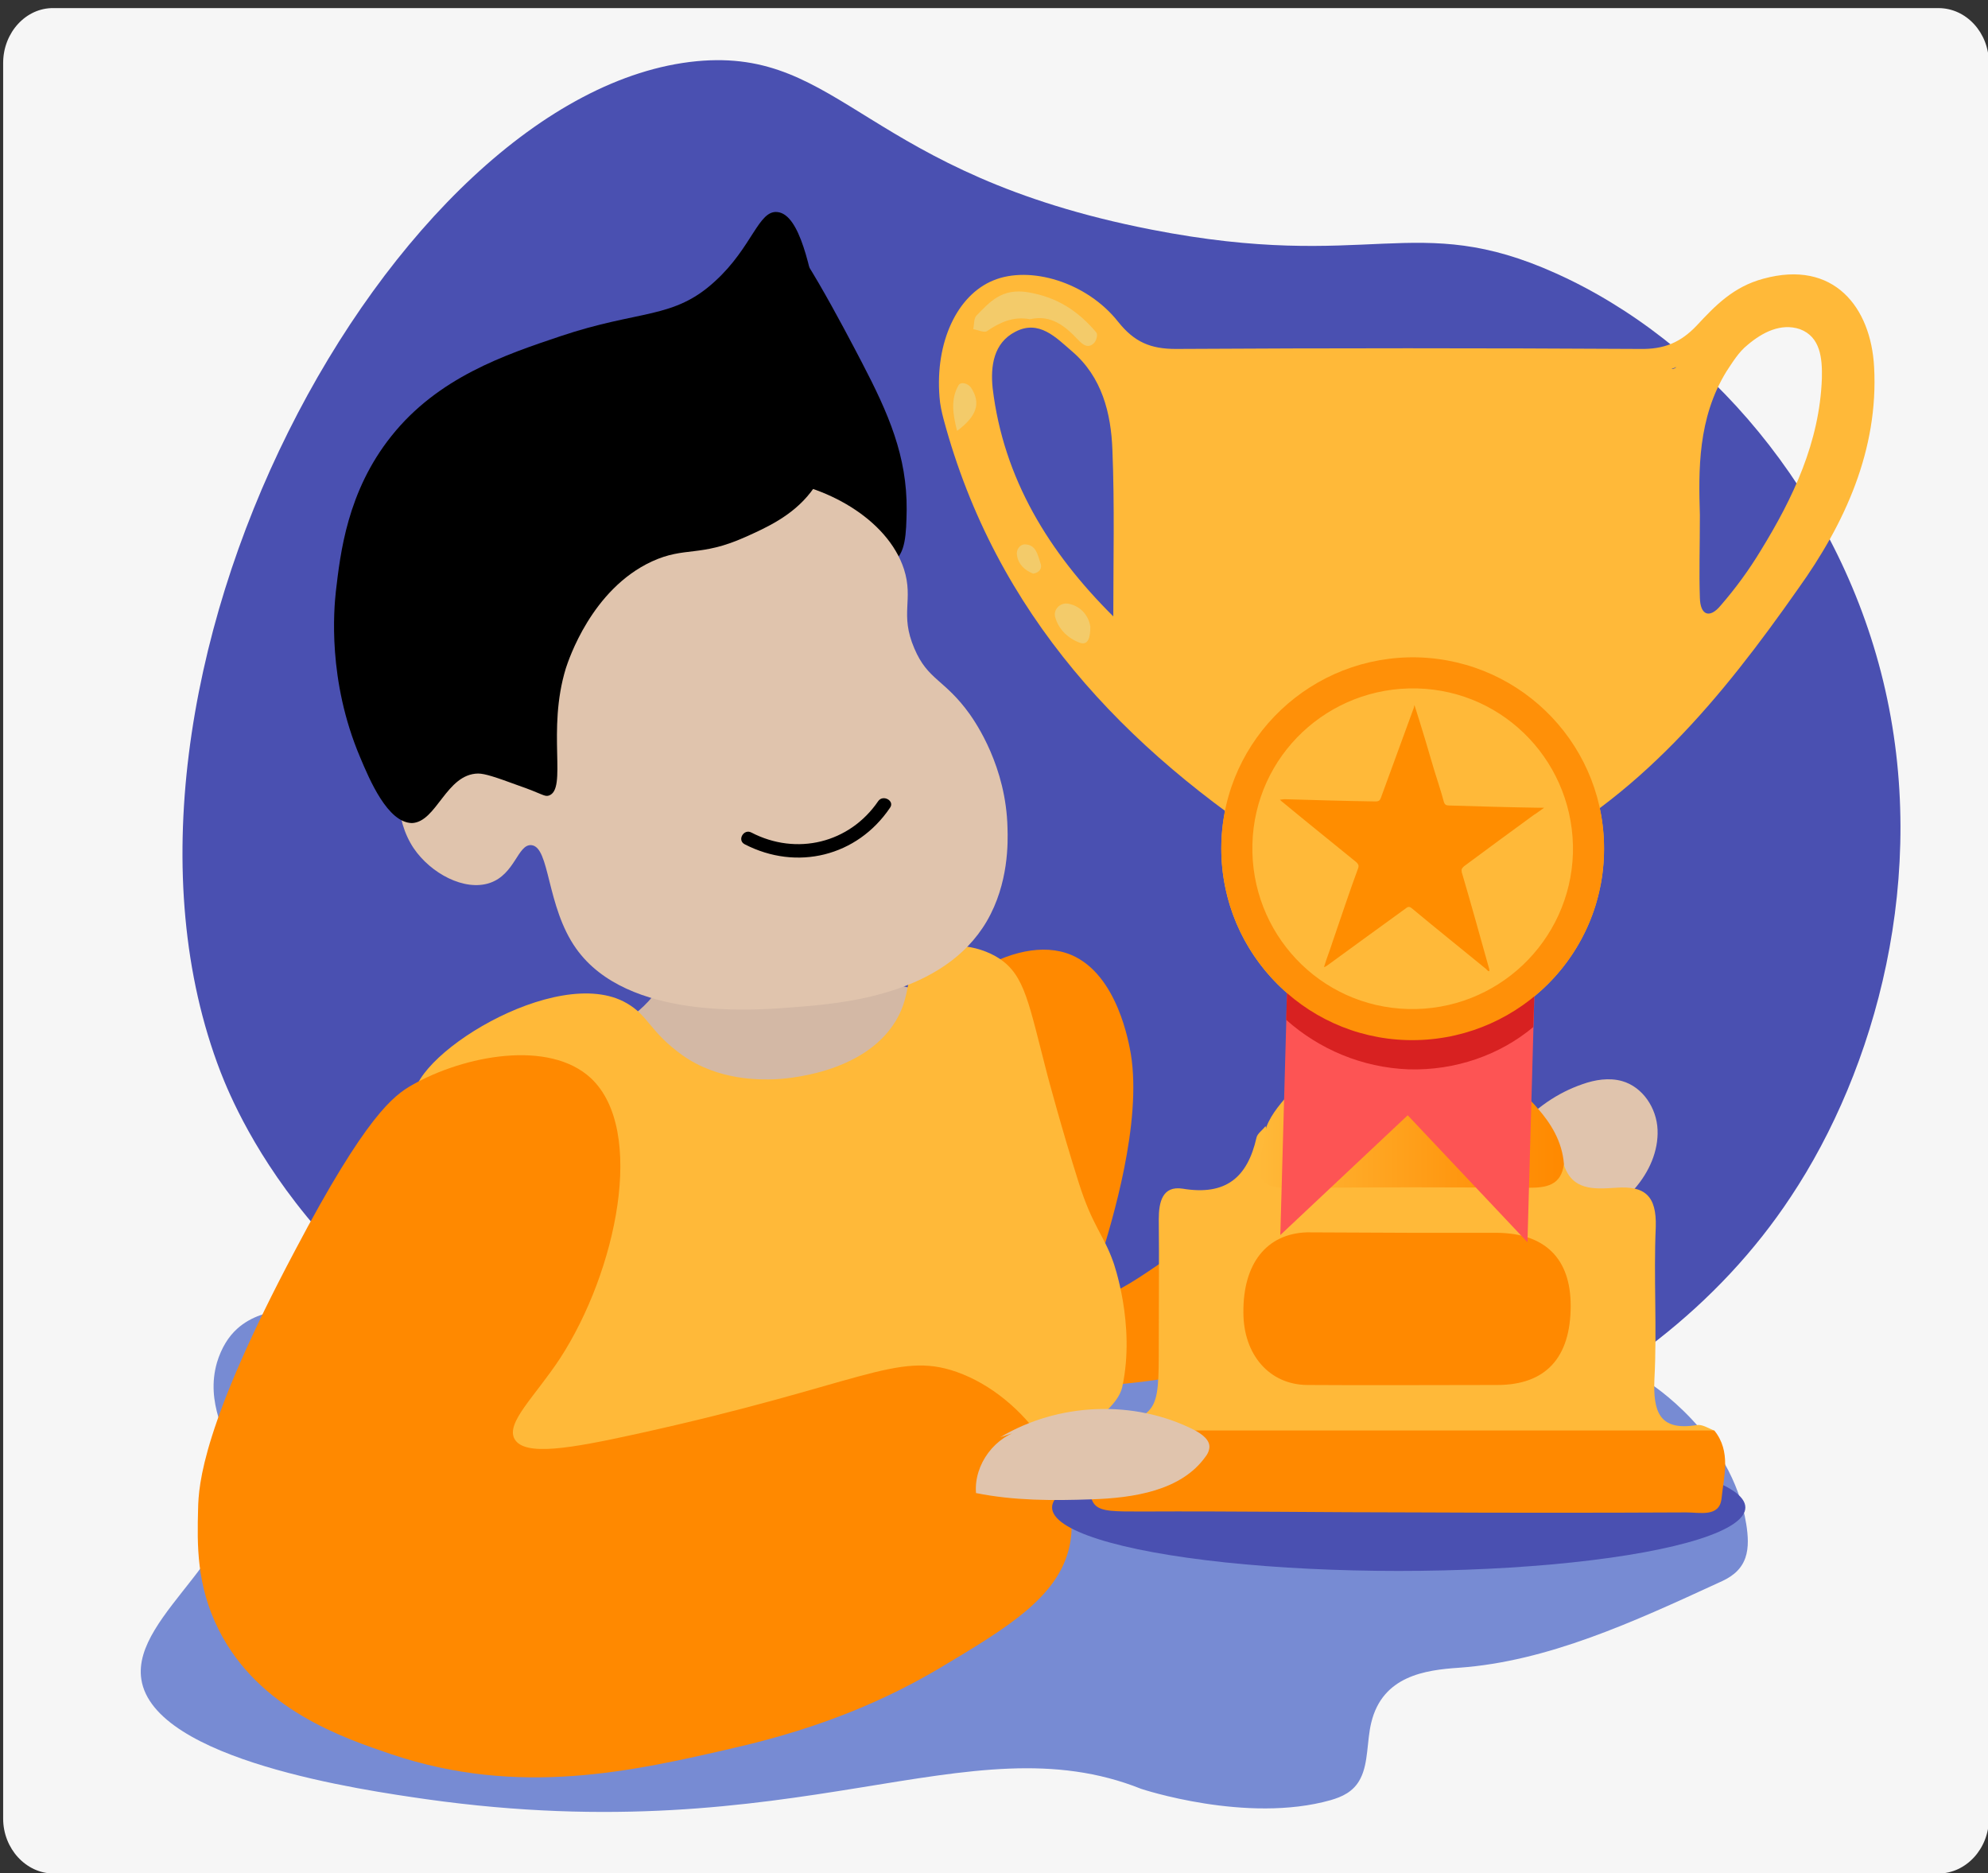 <svg enable-background="new 0 0 441.6 416" viewBox="0 0 441.6 416" xmlns="http://www.w3.org/2000/svg" xmlns:xlink="http://www.w3.org/1999/xlink"><rect x="0" y="0" width="441.6" height="416" fill="#333333" stroke="none"/><linearGradient id="a" gradientTransform="matrix(1 0 0 -1 0 426.066)" gradientUnits="userSpaceOnUse" x1="279.512" x2="347.371" y1="197.982" y2="197.982"><stop offset="0" stop-color="#ffb939"/><stop offset=".639" stop-color="#ff9811"/><stop offset="1" stop-color="#ff8900"/></linearGradient><path d="m11.9 416.1h418.7c6.1 0 11.2-5.5 11.2-12.2v-389.9c0-6.7-5-12.2-11.2-12.2h-418.7c-6.1-.1-11.2 5.4-11.2 12.2v389.9c0 6.7 5.1 12.2 11.2 12.2z" fill="#f6f6f6"/><path d="m154.7 13.6c32.3-3.1 37.4 25 101.1 37.4 48.6 9.5 58.5-4.4 89.8 9.7 33.4 15 62.6 48.9 72.7 90.5 10.5 43.3-1.8 86.5-20.5 114.6-64.2 97.2-253.5 92.2-327.2 7.3-13.9-16-19.8-30.4-21.6-35-33.4-86.5 38.3-217.9 105.7-224.5z" fill="#4a50b1"/><path d="m341.4 283.1c-.6 8-5.5 14.2-13.9 22.6-19.7 19.6-43 35.1-45.7 36.9-37.4 24.7-45.3 26-50.4 26.5-5.3.5-24.7 2.2-37.8-10.7-6.7-6.6-8.9-14.4-10.3-19.5-5.1-18.9 2.4-28.3 7.4-59.3 4.7-29.3 0-32.9 7-44.7 8.9-14.8 27.7-28.1 40.3-22.8 10.3 4.4 12.8 19.8 13.2 22 2.5 15.3-4.2 37.2-6.7 45.3-1.1 3.6-2.1 6.5-.8 7.7 3.1 2.7 14.8-7.9 36.2-21.4 26-16.5 35.3-17.8 40.4-18 12.8-.6 26.5 3.7 27.6 9.6.6 3.3-3.2 4.9-5.5 12.5-1.7 5.8-.7 9.1-1 13.3z" fill="#ff8900"/><path d="m310 294.9c12.1-.8 35.8-2.4 56.3 12.2 0 0 18.4 11.5 21.6 31.4.4 2.5.6 5.2-.2 7.5-1.1 3.1-3.6 4.5-5.9 5.5-18.9 8.7-38 17.5-57.7 18.9-7.5.5-17 1.8-19.5 12.2-1 4.1-.6 8.9-2.4 12.4-1.5 3-4.2 4.1-6.6 4.8-18.7 5.3-42.1-2.5-42.1-2.5-38.6-15.4-75.7 14-158.8 2.3-13.9-2-60.5-8.6-63.3-26.6-2.3-14.7 25.7-28.8 20.6-48.2-1.6-6-6.4-13.2-3.8-22.2 1-3.3 2.6-5.8 4.5-7.5 6.2-5.6 16-4.2 19.4-3.7 110 15.5 165 23.3 204.8 10.5 5.2-1.8 16.7-5.9 33.1-7z" fill="#778bd3"/><path d="m193 177.6c8.6 11.3-5.6 31.3 4.3 39.7 3.2 2.8 5.4 1.2 17 5.7 10.2 3.9 15.3 5.9 15.6 8.5.8 7.5-35.7 22.5-73.8 19.9-18.2-1.3-37.9-6.7-38.1-12.8-.2-6.4 21.7-5.9 29.6-21.3 7.6-14.7-6.2-27.5 1.4-38.3 8.3-11.7 35.6-12.4 44-1.4z" fill="#d3b8a5"/><path d="m222 212.9c5.7 3.8 6.5 9.9 10.7 26 0 0 3.1 11.7 6.9 23.7 3.1 9.8 5.5 11.5 7.7 17.7 0 0 5 13.8 2 27.7-4.5 20.5-129.1 51.8-145 19.4-2.9-5.9-1.6-16.2 1-36.8 2.5-19.9 6.6-31.5 0-38.8-5.2-5.8-12.4-3.4-13.3-7.1-2.2-9.4 31.7-30.9 47.2-21.9 4.9 2.8 5.1 6.3 12.3 11.5 8.1 5.8 17.6 5.5 20.7 5.4 1.8-.1 19.6-1 26.8-13 3.9-6.5 1.6-11.3 6.1-14.6 4.5-3.2 12-2.4 16.9.8z" fill="#ffb939"/><path d="m173 51.3c2.6-1.2 14.9 22.4 18.4 29.1 6 11.5 10.1 20.9 10 32.9-.1 5.2-.2 9.8-3.1 11.5-6.1 3.6-23.4-7.1-26-20.7-1.6-8.1 3.3-10.3 4.6-23 1.7-17.2-5.8-28.9-3.9-29.8z"/><path d="m170.9 106.5c12.1 1 26.2 8.6 29.9 19.9 2.2 6.9-1 9.9 2.3 17.6 3 7.1 6.7 6.8 12.3 14.6 1.4 2 8.1 11.7 8.4 25.3.1 3.1.3 12.3-4.6 20.7-9.6 16.4-32.1 18.3-42.9 19.1-8.6.7-36.9 3-48.3-13-6.7-9.4-5.8-22.7-10-23-3-.2-3.6 6.5-9.2 8.4s-13.1-2.1-16.9-7.7c-4.3-6.4-4.5-16.1 0-19.9 4.7-4 10.7 1.8 16.9-1.5 7.5-4.1 2.9-15 10-29.1 6.4-12.7 17.7-19.1 24.5-23 8.4-4.7 16.6-9.3 27.6-8.4z" fill="#e0c4ad"/><path d="m106.2 171.8c1.5 0 3.9.8 8.8 2.6 5.5 1.9 5.9 2.6 6.9 2.3 4.2-1.4-.5-14.3 3.8-28.3.6-1.8 5.7-17.5 19.1-23.7 7.4-3.4 10.6-.9 20.7-5.4 4.7-2.1 10.5-4.7 14.6-10 7.7-9.9 5.1-23.2 1.8-40-1.9-9.6-4.2-21.7-9.2-22.2-4.2-.5-5.6 7.8-13.8 15.3-9.3 8.6-16.7 6.3-34.5 12.3-12.2 4.1-27.1 9.1-37.5 22.2-9.8 12.3-11.3 26-12.3 34.5-.4 3.8-1.9 19.6 5.4 36.8 2.1 5 6.1 14.5 11.5 14.6 5.5-.2 7.6-10.9 14.7-11z"/><path d="m131.3 239.5c-9.3-8.7-28.2-5.1-39.8 1.5-4 2.3-10.1 6.6-26 36.8-20.5 38.6-21.4 51.9-21.5 57.4-.2 7.7-.4 16.9 4.6 26.8 8.9 17.7 27.7 24 38.3 27.6 28.5 9.6 53.7 3.8 76.6-1.5 19.5-4.5 33.7-10.8 45.2-17.6 15.4-9.2 27.2-16.2 29.1-28.3 2.2-14.3-10-32.1-25.3-37.5-13.4-4.7-21.1 2.8-71.2 13.8-14.6 3.2-24.8 5-27 1.1-2-3.6 4.5-9.4 10.1-17.9 12.6-19.4 19.1-50.7 6.9-62.2z" fill="#ff8900"/><path d="m195.1 177.9c-6.4 9.4-18.2 12.2-28.2 7-1.7-.9-3.2 1.7-1.5 2.6 11.6 6 25 2.7 32.3-8.1 1.1-1.5-1.5-3-2.6-1.5z"/><path d="m329.4 266.3c2.2-11.6 11-21.7 22.1-25.5 2.8-1 5.9-1.5 8.8-.7 4.6 1.3 7.7 6 7.9 10.8s-1.9 9.4-5 13c-5.7 6.7-14.7 10.5-23.5 9.9-1.7-.1-3.4-.4-4.8-1.2-4.2-2.5-4.4-8.3-3.8-13.1" fill="#e0c4ad"/><ellipse cx="310.7" cy="334.8" fill="#4a50b1" rx="77" ry="14.1"/><path d="m283.3 254.3c-11.9 12.4-17.9 29.3-16.1 46.4.2 1.9 3.2 1.9 3 0-1.7-16.4 3.8-32.5 15.2-44.3 1.4-1.4-.7-3.5-2.1-2.1z" fill="#fff"/><path d="m244.3 317.7c13.1-3.6 13.1-3.6 13.1-19.1 0-9.3.1-18.5 0-27.8 0-3.8.8-7.5 5.3-6.8 9.6 1.6 14.4-2.5 16.4-11.3.2-1 1.4-1.7 2-2.6 3.7 11 3.7 11 16.8 11 11.2 0 22.5-.2 33.8.1 5.5.1 10.7-.6 15.6-2.8 1.8 6.1 6.8 5.7 11.6 5.4 6.5-.5 9.1 1.8 8.9 8.7-.5 11.2.3 22.5-.3 33.8-.3 7.1 1 11.6 9.4 10.2 1.2-.2 2.6.7 3.8 1.2-3.1 3.3-7.2 2.8-11 2.8-38.1.1-76.3.1-114.4 0-3.8 0-7.9.5-11-2.8z" fill="#ffb939"/><path d="m347.4 258.5c-.6 4.8-3.9 5.3-7.9 5.3-17.6-.1-35.2-.2-52.8.1-6.2.1-8.2-2.1-6.5-7.9.5-1.8.7-3.7 1.1-5.7 2.4-6.3 9.3-9.8 10.5-16.8 5.4-3.7 3.9-9.8 4.7-14.9 1.1-8-.4-16.1-1.6-24 1.5-1.4 3.3-2.3 5.2-2.3 8.6.3 17.2.5 25.7.2 1.6-.1 3.2.9 4.5 2.1-1.7 11.2-2.7 22.5-.1 33.7.6 2.7.4 5.6 3.5 6.9.9 4.9 5 7.5 7.9 11 2.9 3.3 5.4 7.3 5.8 12.3z" fill="url(#a)"/><path d="m244.3 317.7h136.5c3.8 4.7 2.1 10.2 1.6 15.2-.5 4.1-4.8 3-7.8 3-20 .1-40 .1-60 0-20.3 0-40.5-.3-60.8-.2-12.1 0-12.1.2-11.6-12 .3-2.1-.4-4.5 2.1-6z" fill="#ff8900"/><path d="m416.3 81.5c-.7-13.2-8.9-23.9-24.6-19.6-6.7 1.8-10.7 6-14.8 10.4-3.6 3.8-7.3 5.3-12.6 5.2-34.4-.2-68.7-.2-103.1 0-5.6 0-9.2-1.5-12.8-6-7-8.9-19.7-12.6-27.8-9.2-8 3.3-12.9 13.7-11.9 25.9.1 1.6.5 3.4.9 4.9 11.6 43.2 40 73.2 76.5 96.6 3.8 2.5 6.1 4.6 7.3 9.3 2.7 11.7.9 22.9-1.6 34.2 5.3 1.2 5.1-3.3 5.8-6.1 2.5-10.5 1.7-21.1-.3-31.6 0-.5-.1-.8-.1-1.2 10.3 0 20.5 0 30.8-.1-.1.4-.1.8-.2 1.2-2.3 10.9-2.5 21.7 0 32.6.7 3.2 1 6.9 5.7 6.8-1.9-12.1-4.9-24.3-1.7-36.7.8-3.3 1.9-5.7 5-7.2 27.2-13.4 45.7-36 62.6-60.1 10.4-14.5 17.9-30.9 16.9-49.3zm-45 .4c.4-.1.7-.2 1.1-.4-.4.4-.8.5-1.1.4zm-145.8-8.2c5.3-2.8 9.1 1.3 12.6 4.3 6.7 5.7 8.7 13.8 9 21.9.5 12.3.2 24.6.2 37-14.3-14.2-24.4-30.6-26.8-50.7-.5-4.9.2-10 5-12.5zm179.2 10.3c-.5 14.2-6.4 26.6-13.6 38.3-2.6 4.3-5.6 8.4-8.9 12.2-2.4 2.9-4.5 2.2-4.6-1.7-.2-5.7 0-11.2 0-18.4-.3-9.9-.5-21.5 5.9-31.9 1.4-2.1 2.7-4.3 4.7-5.9 3.3-2.8 7.4-4.9 11.6-3.5 4.6 1.7 5 6.5 4.9 10.9z" fill="#ffb939"/><g fill="#f3cb6a"><path d="m228.8 70.9c-3.7-.7-6.7.7-9.5 2.6-.6.5-2-.2-3.1-.4.2-1 .1-2.4.7-3 3.1-3.2 5.7-6.1 11.4-5.2 6.6 1.1 11.2 4.2 15.2 8.9.4.4.1 1.7-.4 2.3-1.4 1.5-2.6.4-3.6-.6-2.8-3-6-5.7-10.7-4.6z"/><path d="m242.2 139.2c0 2.4-.5 4.1-2.2 3.6-2.6-.9-4.8-2.9-5.6-5.7-.5-1.8 1.2-3.4 3-3 3 .6 4.5 3 4.8 5.1z"/><path d="m212.6 95.7c-1-3.9-1.4-7.1.3-10.1.5-.9 2.1-.5 2.8.5 2.3 3.5 1.2 6.4-3.1 9.6z"/><path d="m229.5 127.4c-1.8-.7-3.3-2-3.6-4.1-.2-1.2.6-2.4 1.8-2.4 2.5.1 2.8 2.4 3.4 4.1.5 1.2-.2 2.2-1.6 2.4z"/></g><path d="m313.1 273.8h19.4c10.7.1 16.4 5.7 16.4 16.2 0 11.6-5.6 17.6-16.3 17.6-14.1 0-28.2.1-42.3 0-8.3-.1-14.1-6.7-14.1-16.1-.1-10.8 5.1-17.5 14.1-17.8 7.5 0 15.2.1 22.8.1z" fill="#ff8900"/><path d="m312.7 247.7 26.6 28.2 2.1-75.3c.1-2-1.6-3.7-3.5-3.7l-47.7-1.4c-2-.1-3.7 1.6-3.7 3.5l-2.1 75.3z" fill="#fd5454"/><circle cx="313.8" cy="188.5" fill="#ffb939" r="42.5"/><path d="m313.1 230.5c-11.1-.3-20.8-5.7-27.1-13.8l-.3 9.8c7.3 6.5 16.8 10.6 27.2 11 10.4.3 20.3-3.2 27.7-9.4l.3-9.8c-6.7 7.7-16.6 12.5-27.8 12.2z" fill="#d82121"/><path d="m314.2 156.6c1.6 5 3 9.7 4.4 14.5.7 2.3 1.5 4.6 2.1 6.9.2.7.5.9 1.2.9 6.7.2 13.4.4 20 .5h1.1c-.9.6-1.6 1.2-2.3 1.6-5.2 3.8-10.4 7.6-15.5 11.4-.5.5-.6.6-.5 1.3 2.1 7.1 4.1 14.4 6.1 21.5 0 .2.1.3 0 .5-.3 0-.5-.3-.7-.5-5.5-4.5-11-8.9-16.4-13.4-.6-.5-.9-.5-1.5 0-5.7 4.1-11.4 8.3-17.2 12.5-.3.2-.5.4-.9.5.6-2 1.3-3.7 1.9-5.6 1.9-5.5 3.7-11 5.7-16.4.2-.6 0-.9-.4-1.3-5.5-4.5-10.9-8.8-16.2-13.2-.3-.2-.5-.4-.8-.7.5 0 .7-.1 1.1-.1 6.8.2 13.5.4 20.2.5.6 0 .9-.2 1.1-.7 2.5-6.8 5-13.7 7.5-20.5-.2.4-.2.3 0-.2z" fill="#ff8d00"/><path d="m315 146c-23.5-.6-43.1 17.9-43.7 41.3-.6 23.5 17.9 43.1 41.3 43.7 23.5.6 43.1-17.9 43.7-41.3.7-23.5-17.8-43-41.3-43.7zm-2.2 78.1c-19.7-.5-35.1-16.9-34.6-36.6s16.9-35.1 36.6-34.6 35.1 16.9 34.6 36.6c-.6 19.6-16.9 35.1-36.6 34.6z" fill="#ff9008"/><path d="m222.2 319.2c12.9-7.7 29.7-8.4 43.1-1.6 1.7.9 3.7 2.3 3.3 4.2-.1.6-.4 1.2-.8 1.7-5.4 7.6-16 9.2-25.4 9.5-8.6.3-17.2.3-25.6-1.4-.5-6.4 4.3-12.8 10.6-14.1" fill="#e0c4ad"/></svg>